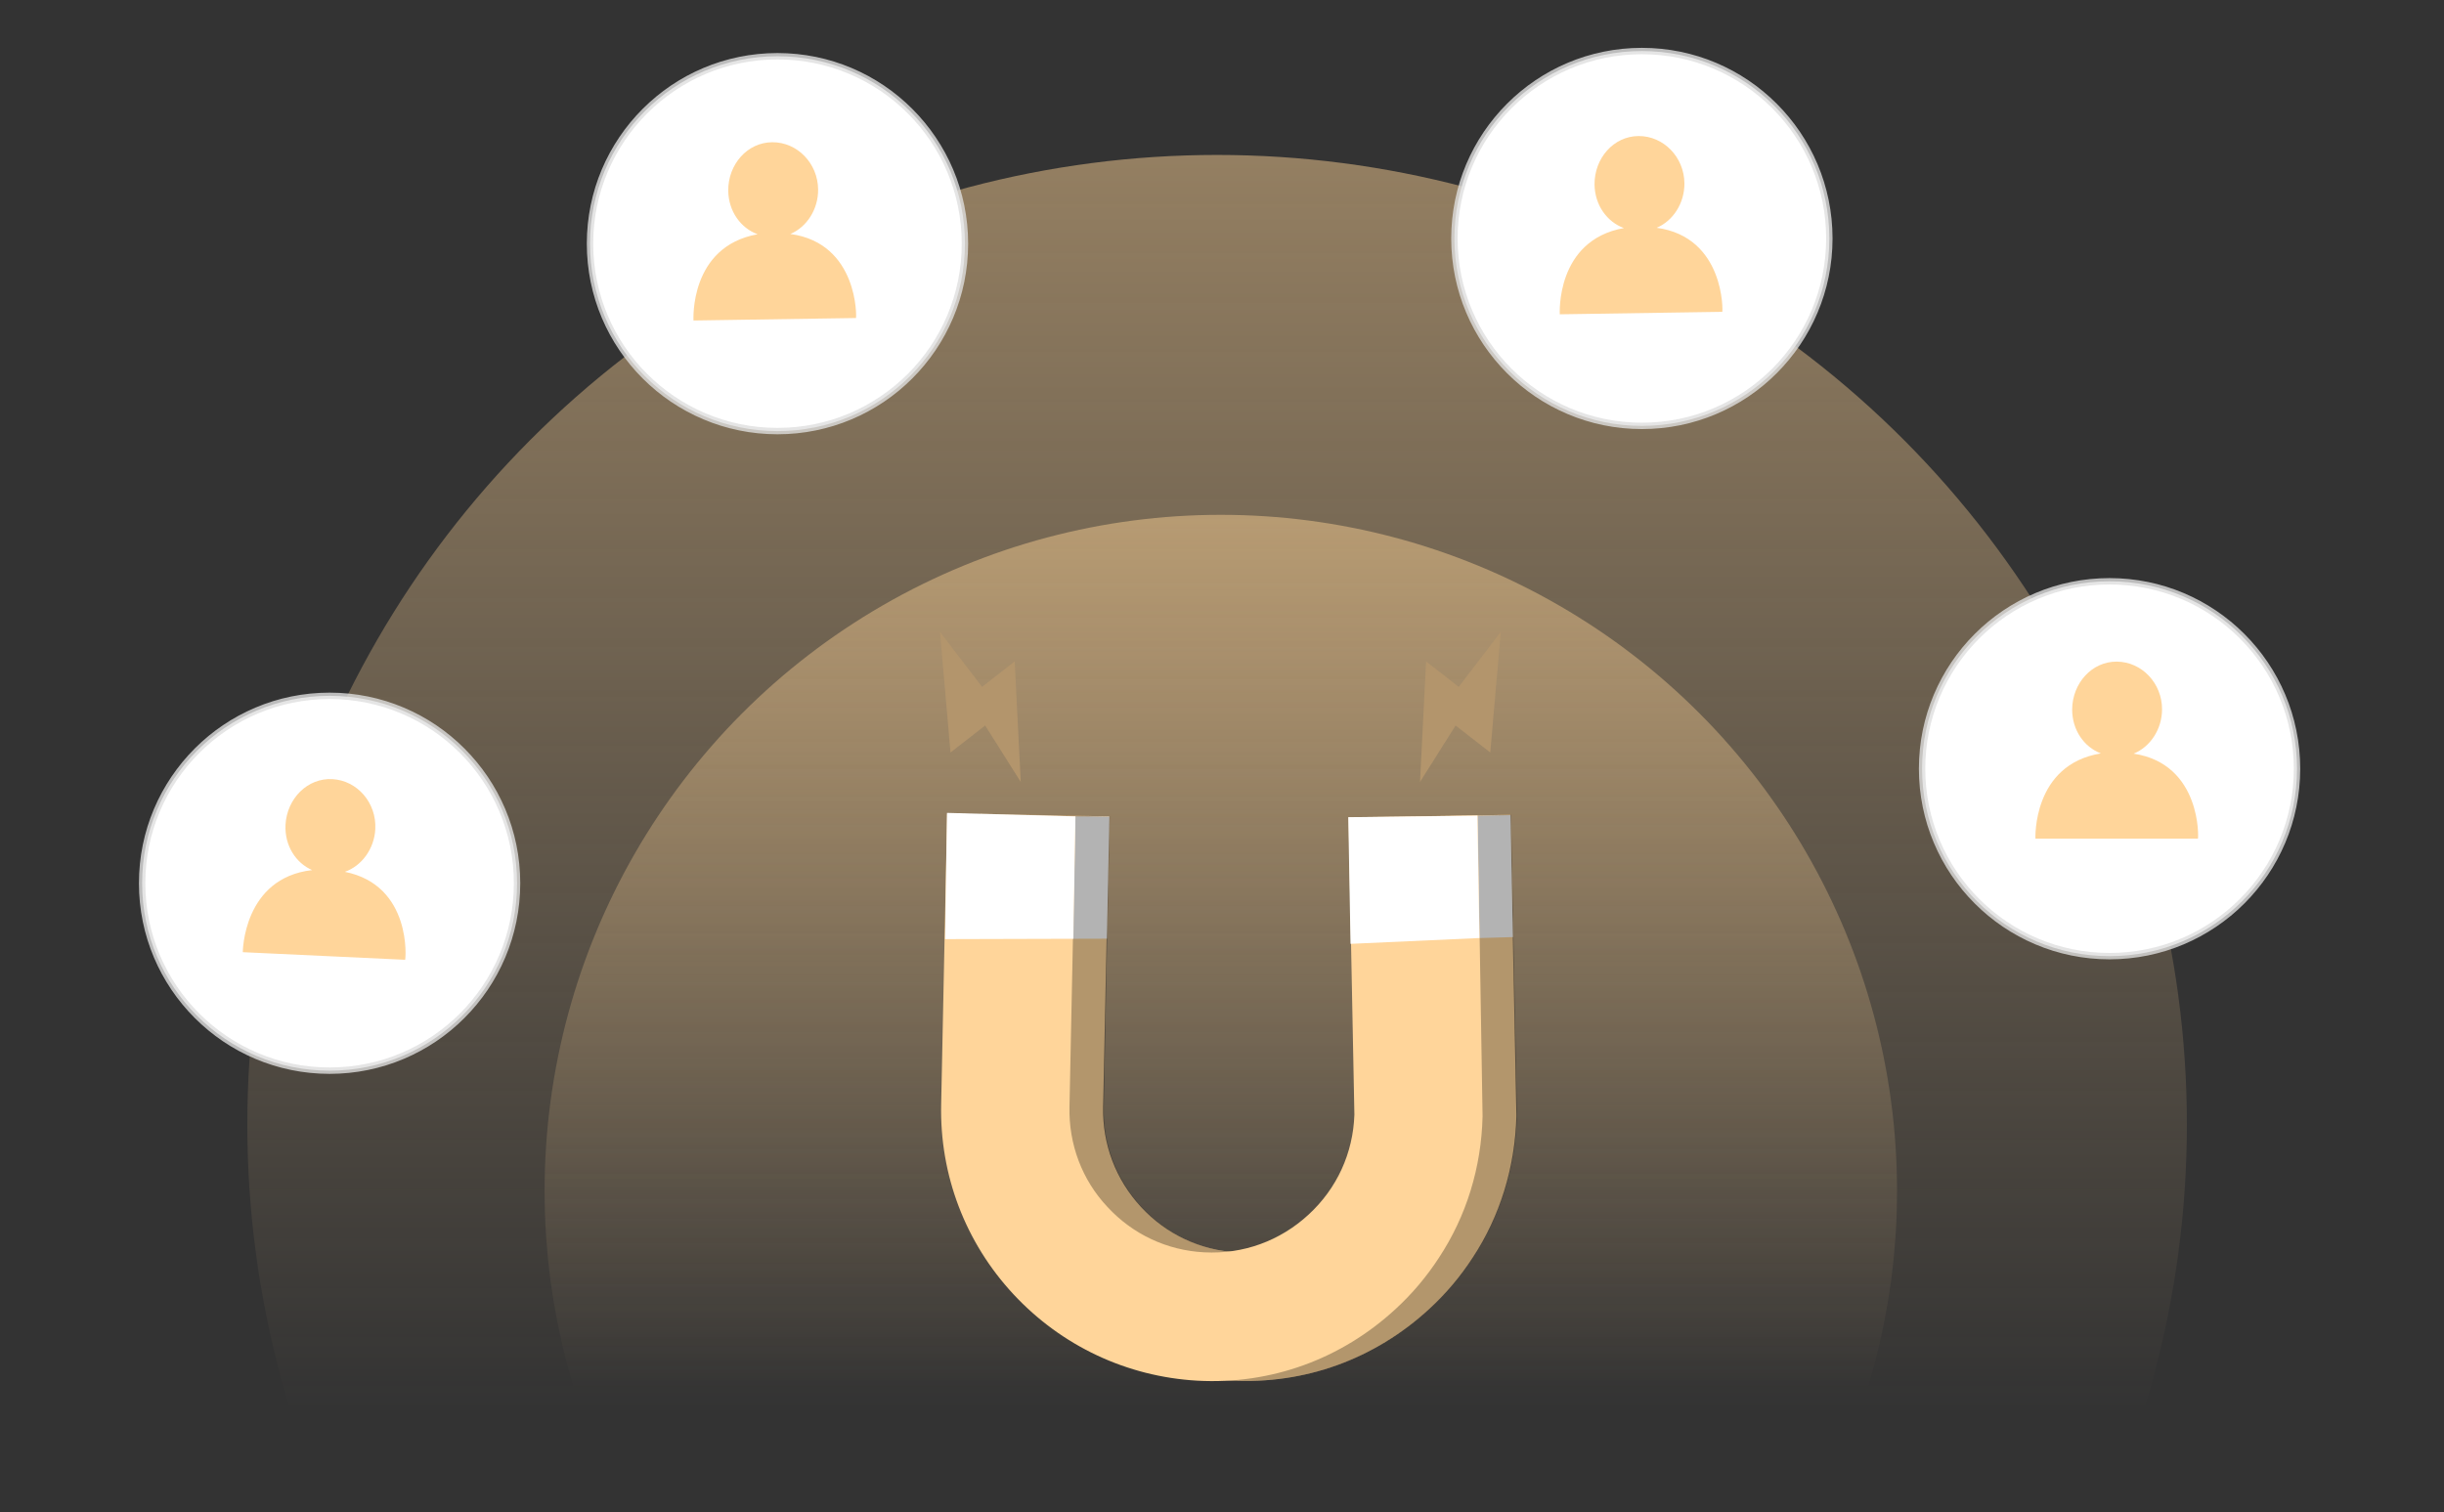 <svg xmlns="http://www.w3.org/2000/svg" width="383" height="237" viewBox="0 0 383 237" fill="none"><rect x="0" y="0" width="383" height="237" fill="#333333" stroke="none"/><mask id="mask0_17941_8127" style="mask-type:alpha" maskUnits="userSpaceOnUse" x="0" y="0" width="383" height="237"><rect width="383" height="237" rx="16" fill="url(#paint0_linear_17941_8127)"></rect></mask><g mask="url(#mask0_17941_8127)"><circle cx="190.733" cy="176.261" r="151.975" fill="url(#paint1_linear_17941_8127)"></circle><circle cx="191.314" cy="186.666" r="105.97" fill="url(#paint2_linear_17941_8127)"></circle><circle cx="257.3" cy="37.378" r="29.378" fill="white" stroke="#DEDEDE" stroke-opacity="0.8"></circle><path d="M259.616 35.706C262.216 34.606 263.992 31.814 263.966 28.734C263.93 24.629 260.703 21.307 256.783 21.324C252.861 21.341 249.846 24.819 249.88 28.924C249.925 32.188 251.868 34.797 254.483 35.749C243.747 37.66 244.435 49.266 244.435 49.266L269.895 48.878C269.997 48.961 270.315 37.161 259.616 35.706Z" fill="#FFD59A"></path><circle cx="330.589" cy="120.493" r="29.378" fill="white" stroke="#DEDEDE" stroke-opacity="0.8"></circle><path d="M334.36 118.131C336.976 117.071 338.795 114.306 338.816 111.227C338.843 107.122 335.668 103.75 331.748 103.707C327.826 103.664 324.758 107.095 324.729 111.2C324.724 114.464 326.626 117.103 329.227 118.095C318.462 119.841 318.973 131.456 318.973 131.456L344.435 131.459C344.536 131.544 345.035 119.75 334.36 118.131Z" fill="#FFD59A"></path><circle cx="121.839" cy="38.193" r="29.378" fill="white" stroke="#DEDEDE" stroke-opacity="0.8"></circle><path d="M123.858 36.675C126.458 35.576 128.234 32.783 128.208 29.704C128.172 25.599 124.945 22.277 121.025 22.294C117.103 22.311 114.088 25.788 114.122 29.893C114.168 33.157 116.11 35.767 118.725 36.719C107.989 38.63 108.678 50.236 108.678 50.236L134.137 49.848C134.239 49.931 134.557 38.131 123.858 36.675Z" fill="#FFD59A"></path><circle cx="51.651" cy="138.446" r="29.378" fill="white" stroke="#DEDEDE" stroke-opacity="0.8"></circle><path d="M54.04 136.657C56.703 135.721 58.648 133.044 58.813 129.969C59.031 125.869 56.017 122.354 52.103 122.128C48.187 121.902 44.962 125.186 44.742 129.285C44.586 132.546 46.363 135.271 48.914 136.383C38.08 137.625 38.049 149.251 38.049 149.251L63.483 150.441C63.58 150.53 64.628 138.772 54.04 136.657Z" fill="#FFD59A"></path><path d="M230.81 197.101C228.914 200.022 226.648 202.731 224.002 205.163C215.481 213.022 204.473 217.034 192.905 216.391C181.882 215.798 171.649 211.011 164.087 202.881C156.562 194.778 152.519 184.213 152.764 173.11L153.699 127.564L173.807 127.978L172.872 173.525C172.744 179.362 174.858 184.916 178.826 189.205C182.793 193.493 188.166 196.014 193.996 196.311C200.1 196.633 205.889 194.515 210.354 190.386C214.791 186.294 217.319 180.752 217.52 174.735L216.608 128.133L236.686 127.711L237.632 174.745L237.635 174.98C237.415 183.018 235.074 190.615 230.81 197.101Z" fill="#FFD59A"></path><path d="M231.024 147.062L237.083 146.886L236.712 127.775L231.347 127.876L231.024 147.062Z" fill="white"></path><path d="M168.211 147.151L173.455 147.136L173.854 128.006L168.535 127.965L168.211 147.151Z" fill="white"></path><g opacity="0.3"><path d="M230.873 197.092C228.976 200.012 226.71 202.721 224.064 205.153C215.543 213.012 204.536 217.024 192.968 216.381C181.945 215.788 171.712 211.001 164.149 202.871C156.624 194.768 152.581 184.203 152.826 173.1L153.761 127.554L173.907 127.996L172.972 173.542C172.844 179.38 174.959 184.934 178.926 189.223C182.894 193.511 188.266 196.032 194.097 196.329C200.201 196.651 205.989 194.533 210.454 190.404C214.891 186.312 217.419 180.77 217.62 174.753L216.708 128.151L236.786 127.729L237.732 174.763L237.735 174.998C237.477 183.009 235.136 190.606 230.873 197.092Z" fill="black"></path></g><path d="M225.509 197.125C223.613 200.045 221.347 202.754 218.701 205.187C210.18 213.046 199.173 217.057 187.604 216.415C176.609 215.783 166.376 210.997 158.814 202.866C151.289 194.764 147.246 184.198 147.491 173.096L148.426 127.55L168.534 127.964L167.599 173.51C167.471 179.348 169.558 184.94 173.553 189.19C177.52 193.479 182.893 196 188.723 196.297C194.827 196.619 200.616 194.501 205.081 190.371C209.518 186.28 212.046 180.738 212.247 174.721L211.335 128.118L231.565 127.808L232.331 174.769L232.334 175.004C232.142 183.004 229.801 190.601 225.509 197.125Z" fill="#FFD59A"></path><path d="M148.109 147.204L168.21 147.149L168.534 127.963L148.405 127.417L148.109 147.204Z" fill="white"></path><path d="M211.642 147.944L231.845 147.032L231.53 127.846L211.29 128.091L211.642 147.944Z" fill="white"></path><path d="M147.304 99.055L148.952 117.95L154.384 113.718L159.962 122.571L159.011 103.675L153.899 107.658L147.304 99.055Z" fill="#B3956C"></path><path d="M235.188 99.055L233.54 117.95L228.108 113.718L222.53 122.571L223.481 103.675L228.594 107.658L235.188 99.055Z" fill="#B3956C"></path></g><defs><linearGradient id="paint0_linear_17941_8127" x1="383" y1="0" x2="0" y2="0" gradientUnits="userSpaceOnUse"><stop stop-color="#FAEAD2"></stop><stop offset="1" stop-color="#FCF8F2"></stop></linearGradient><linearGradient id="paint1_linear_17941_8127" x1="190.733" y1="24.286" x2="190.733" y2="221.149" gradientUnits="userSpaceOnUse"><stop offset="0" stop-color="#F5CB90" stop-opacity="0.5"></stop><stop offset="1" stop-color="#FFD59A" stop-opacity="0"></stop></linearGradient><linearGradient id="paint2_linear_17941_8127" x1="191.314" y1="80.695" x2="191.314" y2="217.966" gradientUnits="userSpaceOnUse"><stop offset="0" stop-color="#F5CB90" stop-opacity="0.5"></stop><stop offset="1" stop-color="#FFD59A" stop-opacity="0"></stop></linearGradient></defs></svg>